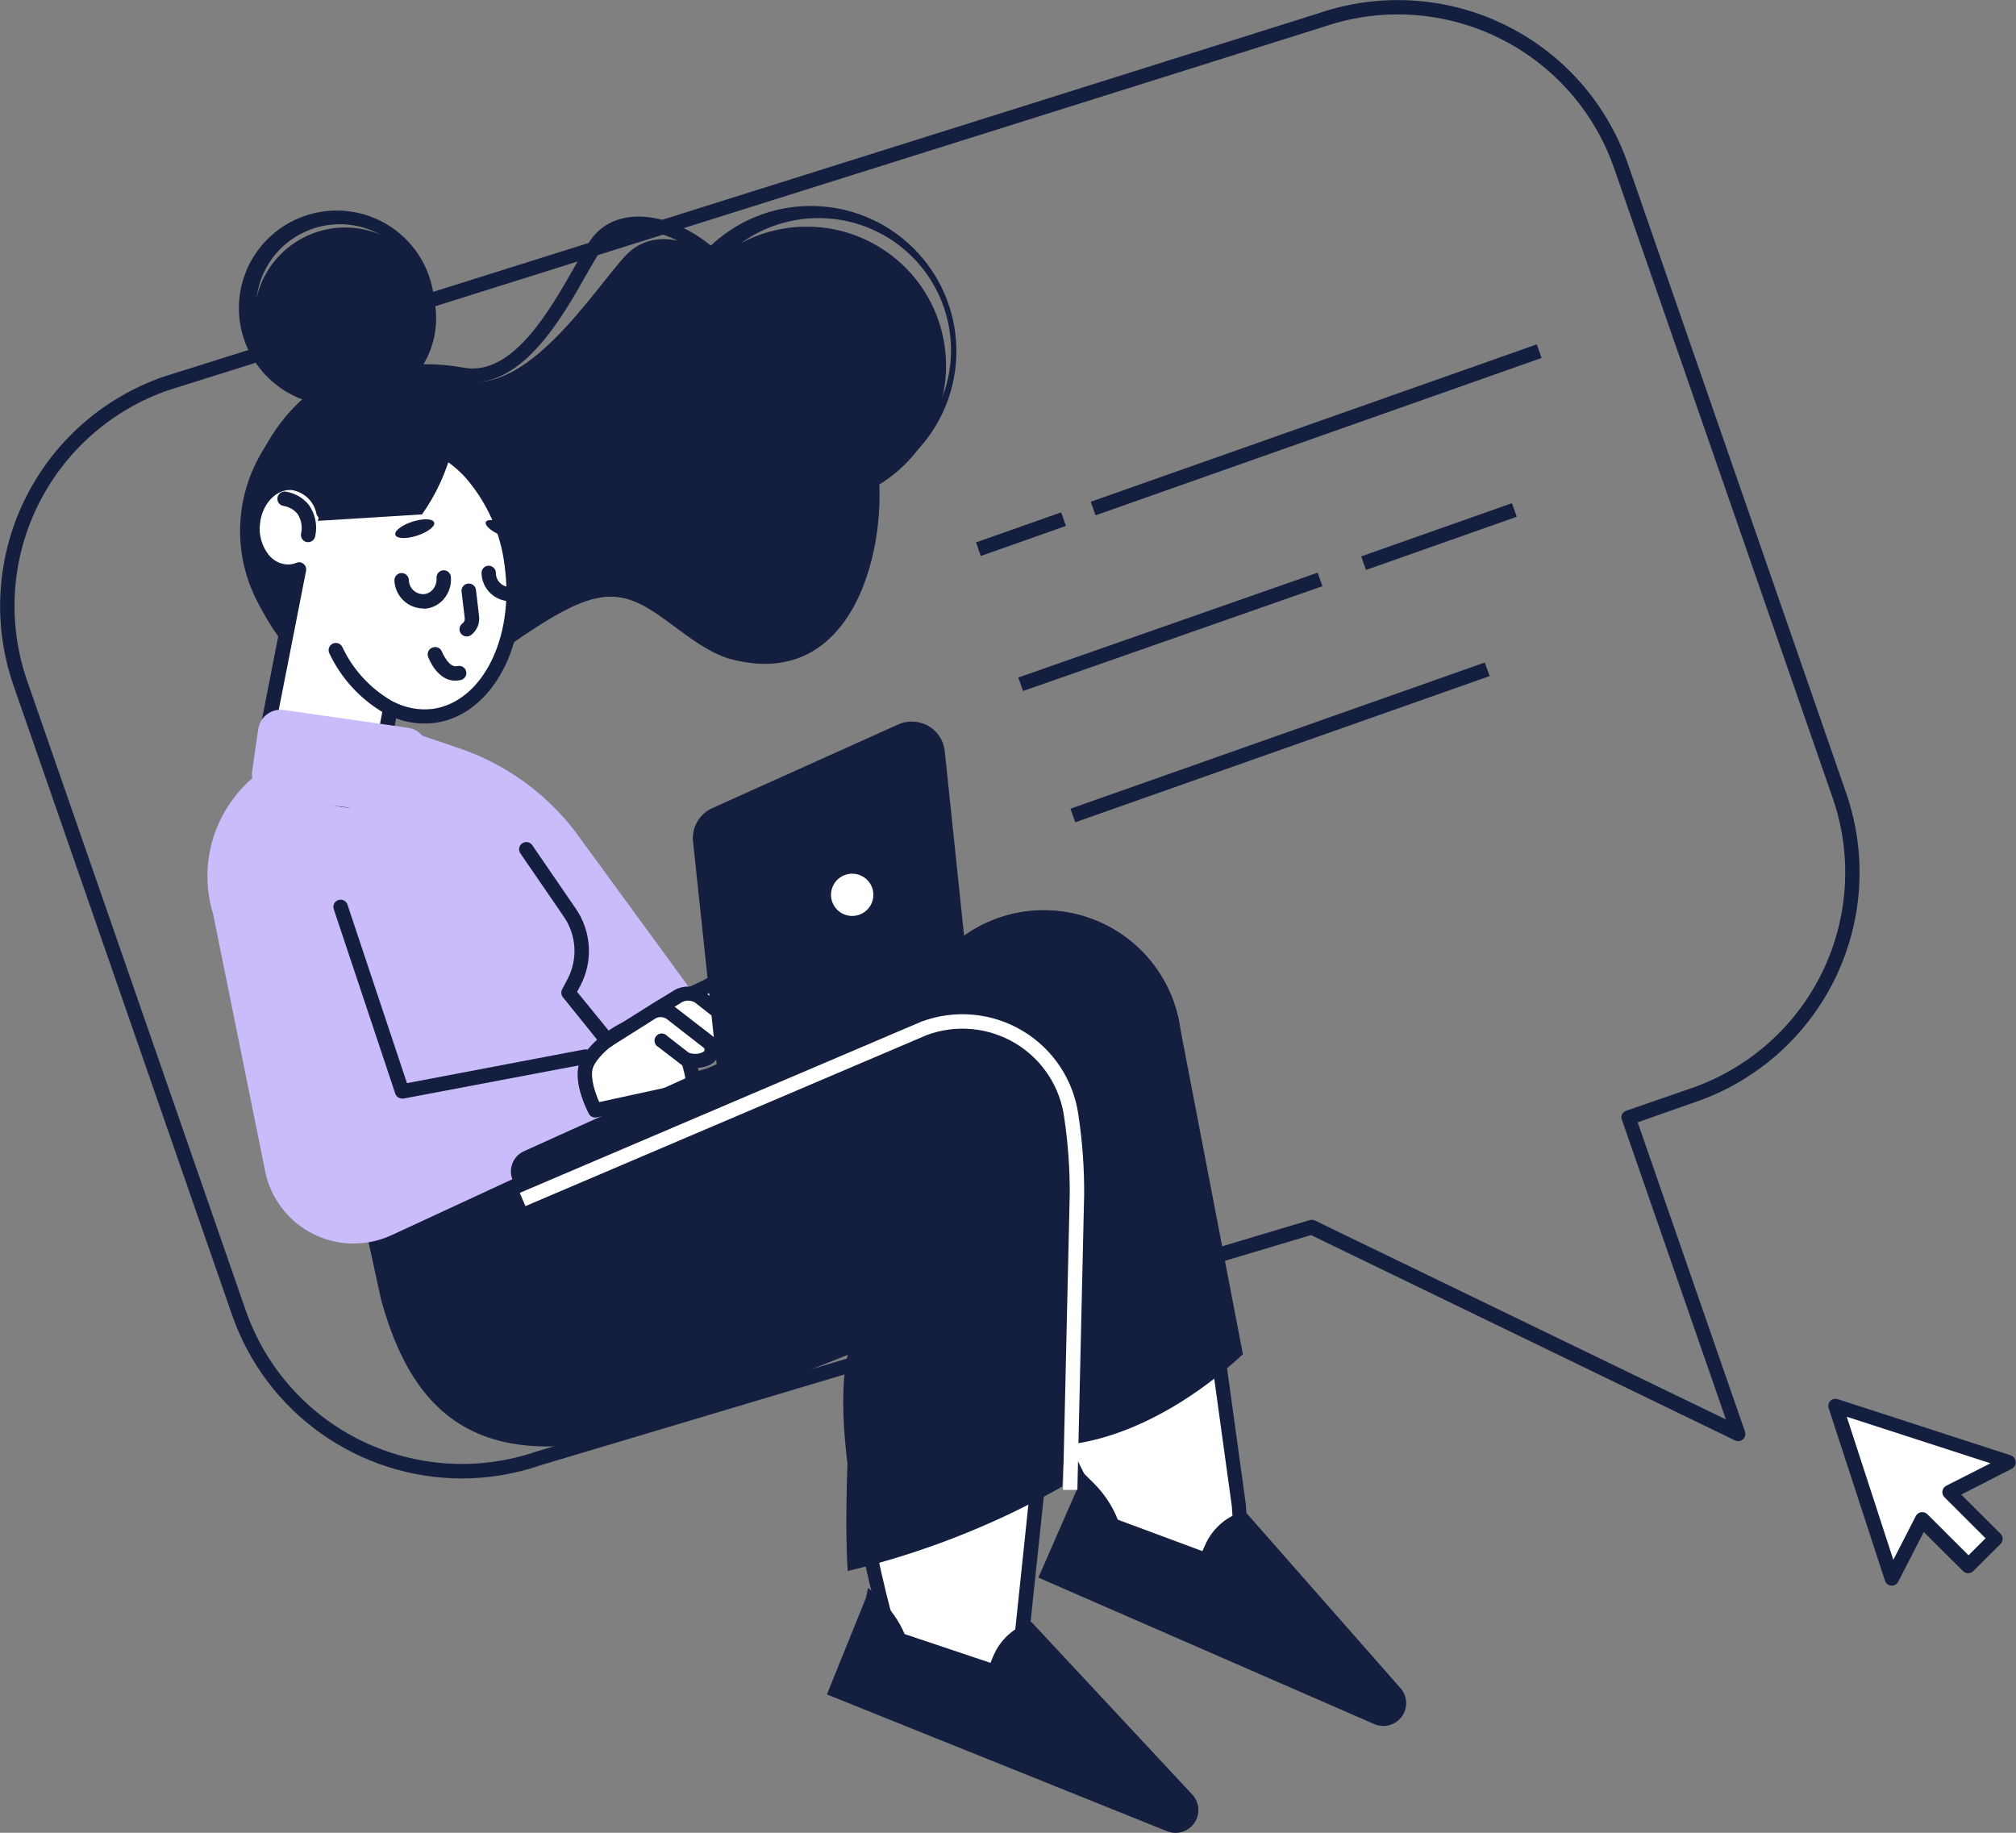 <svg width="264" height="240" viewBox="0 0 264 240" fill="none" xmlns="http://www.w3.org/2000/svg">
<rect x="0" y="0" width="264" height="240" fill="#808080" stroke="none"/>
<g clip-path="url(#clip0_7726_23881)">
<path d="M60.508 193.604C53.886 193.6 47.43 191.539 42.035 187.709C36.639 183.879 32.573 178.468 30.401 172.228L1.757 89.722C-0.994 81.764 -0.469 73.042 3.217 65.47C6.902 57.897 13.449 52.092 21.419 49.327L172.657 1.743C180.635 -0.998 189.377 -0.472 196.966 3.207C204.556 6.885 210.374 13.416 213.144 21.366L241.769 103.872C244.523 111.831 243.999 120.555 240.313 128.13C236.627 135.705 230.079 141.512 222.106 144.277L214.456 146.962L228.509 187.471C228.569 187.646 228.577 187.835 228.529 188.015C228.482 188.194 228.383 188.355 228.245 188.479C228.105 188.602 227.932 188.681 227.747 188.706C227.562 188.732 227.374 188.701 227.206 188.62L171.684 161.734L70.831 191.861C67.511 193.009 64.022 193.598 60.508 193.604ZM183.036 1.884C179.708 1.883 176.404 2.441 173.261 3.533L22.014 51.107C14.52 53.713 8.368 59.177 4.905 66.3C1.442 73.424 0.952 81.626 3.542 89.11L32.186 171.616C34.79 179.098 40.265 185.243 47.408 188.701C54.552 192.16 62.779 192.649 70.283 190.061L171.495 159.774C171.723 159.702 171.969 159.719 172.185 159.821L226.016 185.879L212.398 146.651C212.35 146.536 212.325 146.413 212.325 146.288C212.325 146.164 212.35 146.041 212.398 145.926C212.508 145.704 212.702 145.535 212.936 145.455L221.492 142.497C228.995 139.898 235.158 134.436 238.627 127.309C242.096 120.182 242.587 111.973 239.993 104.484L211.359 21.988C209.315 16.118 205.49 11.029 200.415 7.426C195.339 3.824 189.265 1.887 183.036 1.884Z" fill="#141E3F"/>
<path d="M138.956 67.093L127.809 71.026L128.438 72.802L139.586 68.869L138.956 67.093Z" fill="#141E3F"/>
<path d="M201.245 45.095L142.838 65.704L143.468 67.48L201.875 46.872L201.245 45.095Z" fill="#141E3F"/>
<path d="M172.551 74.989L133.348 88.717L133.971 90.488L173.174 76.76L172.551 74.989Z" fill="#141E3F"/>
<path d="M197.99 65.891L178.251 72.856L178.881 74.633L198.62 67.668L197.99 65.891Z" fill="#141E3F"/>
<path d="M194.439 86.755L140.181 105.9L140.811 107.676L195.069 88.531L194.439 86.755Z" fill="#141E3F"/>
<path d="M43.821 78.662H43.32C40.26 78.53 38.06 73.952 37.436 66.472C37.172 63.335 38.636 56.665 43.688 52.105C47.957 48.252 53.85 46.886 60.735 48.149C67.119 49.317 72.002 40.612 75.231 34.96C76.063 33.481 76.79 32.19 77.404 31.333C79.141 28.912 82.126 27.895 85.696 28.554C91.712 29.666 99.04 35.648 101.864 46.519C102.053 47.254 101.741 48.102 100.919 49.176C94.941 56.43 57.401 78.662 43.821 78.662ZM39.316 66.302C39.882 73.085 41.8 76.665 43.405 76.769C50.337 77.089 65.192 70.174 76.79 63.655C91.608 55.29 99.956 48.431 100.032 46.896C97.425 36.882 90.776 31.361 85.346 30.353C82.57 29.845 80.237 30.579 78.943 32.379C78.386 33.161 77.687 34.404 76.875 35.798C73.598 41.62 68.12 51.371 60.395 49.929C54.02 48.752 48.826 49.929 44.954 53.434C40.657 57.315 39.07 63.26 39.287 66.237L39.316 66.302Z" fill="#141E3F"/>
<path d="M32.469 64.852C33.187 58.87 41.762 42.336 59.687 49.487C68.602 53.038 78.093 37.381 82.069 33.321C88.236 27.037 101.902 35.864 102.629 54.621C102.846 60.009 49.742 82.082 35.151 78.681C32.676 78.097 31.496 72.982 32.469 64.852Z" fill="#141E3F"/>
<path d="M120.711 58.159C126.395 49.853 124.253 38.523 115.926 32.852C107.599 27.182 96.241 29.319 90.556 37.625C84.872 45.931 87.014 57.261 95.341 62.932C103.668 68.602 115.026 66.465 120.711 58.159Z" fill="#141E3F"/>
<path d="M106.718 65.002C106.359 65.002 106 65.002 105.632 65.002C100.624 64.86 95.874 62.757 92.407 59.149C88.941 55.54 87.038 50.716 87.109 45.719C87.181 40.722 89.221 35.954 92.789 32.445C96.356 28.936 101.165 26.97 106.175 26.97C111.185 26.97 115.994 28.936 119.562 32.445C123.129 35.954 125.169 40.722 125.241 45.719C125.312 50.716 123.409 55.54 119.943 59.149C116.477 62.757 111.726 64.86 106.718 65.002ZM106.718 28.563C102.16 28.687 97.833 30.596 94.675 33.878C91.517 37.16 89.781 41.55 89.843 46.098C89.905 50.647 91.76 54.988 95.007 58.183C98.253 61.377 102.63 63.168 107.19 63.168C111.751 63.168 116.128 61.377 119.374 58.183C122.621 54.988 124.476 50.647 124.538 46.098C124.6 41.55 122.864 37.16 119.706 33.878C116.548 30.596 112.221 28.687 107.663 28.563H106.718Z" fill="#141E3F"/>
<path d="M101.086 50.153C102.628 43.952 98.839 37.678 92.622 36.14C86.405 34.602 80.116 38.382 78.574 44.583C77.032 50.784 80.822 57.058 87.038 58.596C93.255 60.135 99.544 56.354 101.086 50.153Z" fill="#141E3F"/>
<path d="M87.991 41.281C96.623 45.2 112.885 51.361 114.698 59.746C116.682 68.912 112.999 91.126 95.414 86.236C91.542 85.002 88.17 81.639 85.025 79.746C80.162 76.797 76.525 77.862 68.441 83.307C60.357 88.752 57.345 93.566 46.72 91.06C38.164 89.044 32.242 77.73 32.072 73.161C31.524 58.474 51.782 49.929 58.1 49.402C64.418 48.874 66.798 54.413 72.719 51.371C76.403 49.449 81.843 44.786 87.991 41.281Z" fill="#141E3F"/>
<path d="M145.694 201.969C140.915 193.632 129.639 171.126 132.822 163.825C132.906 163.636 132.925 163.425 132.878 163.224C132.83 163.024 132.717 162.844 132.557 162.713C132.389 162.578 132.178 162.505 131.962 162.506C131.77 162.506 131.582 162.566 131.424 162.675L117.711 172.219C110.946 176.924 102.98 179.617 94.741 179.982C86.501 180.347 78.328 178.37 71.171 174.282L69.546 163.721L126.872 123.307C129.266 121.61 132.058 120.558 134.979 120.254C137.899 119.949 140.849 120.402 143.543 121.568C146.237 122.735 148.583 124.575 150.355 126.911C152.126 129.247 153.263 132 153.655 134.903L162.24 197.08C162.712 203.212 162.939 210.334 162.58 212.652L145.694 201.969Z" fill="white"/>
<path d="M136.675 119.209V121.093C140.595 121.06 144.391 122.458 147.349 125.025C150.306 127.591 152.22 131.149 152.73 135.026L161.305 197.202C161.692 202.233 161.919 208.036 161.787 211.079L146.383 201.3C140.084 190.297 131.386 171.267 133.502 164.654L137.005 162.223C137.335 161.994 137.582 161.666 137.712 161.287C137.842 160.908 137.847 160.497 137.727 160.115C137.607 159.733 137.368 159.399 137.044 159.161C136.721 158.924 136.33 158.795 135.929 158.794H135.721C134.629 158.862 133.572 159.207 132.651 159.798C131.73 160.388 130.976 161.203 130.461 162.167L117.163 171.456C110.608 176.013 102.899 178.64 94.918 179.035C86.937 179.429 79.006 177.577 72.03 173.688L70.576 164.155L127.41 124.079C130.113 122.149 133.351 121.109 136.675 121.102V119.218V119.209ZM136.675 119.209C132.95 119.207 129.318 120.366 126.286 122.525L68.489 163.278L70.264 174.866C77.601 179.155 86.017 181.256 94.514 180.923C103.012 180.589 111.235 177.833 118.212 172.982L131.924 163.439C132.256 162.649 132.806 161.969 133.51 161.479C134.214 160.988 135.043 160.708 135.9 160.669L131.924 163.439C127.769 172.859 144.957 202.628 144.957 202.628L162.854 213.98H162.92C164.459 213.98 163.137 196.948 163.137 196.948L154.562 134.772C153.965 130.452 151.818 126.494 148.518 123.634C145.218 120.774 140.99 119.205 136.618 119.218L136.675 119.209Z" fill="#141E3F"/>
<path d="M162.759 177.334C155.025 184.569 145.042 189.656 136.58 189.279C134.644 183.467 130.574 166.585 131.962 163.439L119.25 170.975C105.009 180.886 76.459 186.896 70.302 174.828L62.746 159.52L126.296 122.487C128.826 120.705 131.773 119.603 134.853 119.286C137.934 118.97 141.045 119.45 143.885 120.68C146.726 121.911 149.202 123.85 151.073 126.311C152.945 128.773 154.149 131.673 154.571 134.734L162.759 177.334Z" fill="#141E3F"/>
<path d="M157.839 202.27L157.452 203.118L146.383 199.001C145.683 197.24 144.632 195.638 143.295 194.291L141.765 192.774L141.454 194.074L135.976 206.585L179.957 225.765C180.569 226.029 181.251 226.082 181.896 225.916C182.541 225.75 183.112 225.373 183.518 224.847C183.925 224.32 184.144 223.673 184.14 223.009C184.136 222.344 183.911 221.7 183.499 221.178L162.995 197.871C161.861 198.173 160.809 198.726 159.917 199.487C159.024 200.248 158.314 201.199 157.839 202.27Z" fill="#141E3F"/>
<path d="M147.328 231.418C147.041 231.42 146.76 231.341 146.516 231.192L116.625 214.366C113.962 205.021 108.456 180.688 113.31 174.404C113.418 174.265 113.484 174.098 113.501 173.923C113.519 173.749 113.487 173.572 113.41 173.414C113.332 173.257 113.212 173.124 113.062 173.031C112.913 172.937 112.74 172.888 112.564 172.887C112.447 172.886 112.332 172.908 112.224 172.953L96.585 178.992C88.889 181.954 80.508 182.673 72.418 181.066C64.329 179.458 56.864 175.589 50.894 169.91L51.839 159.265L117.173 133.679C120.417 132.393 123.979 132.135 127.375 132.939C130.771 133.743 133.837 135.57 136.155 138.172C137.765 139.942 138.977 142.034 139.712 144.308C140.446 146.583 140.686 148.987 140.415 151.361L133.804 213.811C133.79 213.95 133.807 214.091 133.854 214.223C133.902 214.355 133.978 214.475 134.078 214.574L148.357 228.789C148.578 229.012 148.729 229.295 148.79 229.602C148.851 229.91 148.819 230.229 148.699 230.518C148.579 230.808 148.376 231.056 148.115 231.231C147.854 231.406 147.548 231.501 147.233 231.503L147.328 231.418Z" fill="white"/>
<path d="M123.472 133.368C125.739 133.381 127.978 133.867 130.045 134.795C132.113 135.723 133.962 137.072 135.475 138.756C136.988 140.426 138.129 142.397 138.82 144.539C139.512 146.681 139.74 148.946 139.489 151.182L132.926 213.622C132.896 213.903 132.93 214.186 133.024 214.452C133.119 214.718 133.273 214.959 133.473 215.158L147.753 229.374C147.83 229.451 147.887 229.547 147.917 229.653C147.946 229.758 147.949 229.87 147.923 229.976C147.887 230.118 147.806 230.243 147.692 230.334C147.577 230.424 147.436 230.474 147.29 230.476C147.173 230.477 147.058 230.444 146.959 230.382H146.912L117.39 213.735C113.943 201.488 110.128 181.244 113.745 175.374L117.73 173.848C118.122 173.698 118.453 173.422 118.67 173.064C118.887 172.706 118.978 172.286 118.929 171.87C118.881 171.454 118.695 171.067 118.4 170.768C118.106 170.469 117.721 170.277 117.305 170.221C116.936 170.169 116.563 170.144 116.191 170.146C115.285 170.13 114.387 170.31 113.557 170.672C112.727 171.035 111.986 171.572 111.384 172.247L96.273 178.069C88.813 180.942 80.693 181.661 72.843 180.143C64.992 178.625 57.729 174.932 51.886 169.487L52.755 159.878L117.551 134.508C119.435 133.76 121.444 133.373 123.472 133.368ZM123.472 131.484C121.208 131.491 118.966 131.923 116.861 132.756L50.998 158.549L49.95 170.221C56.044 176.14 63.713 180.191 72.045 181.894C80.378 183.597 89.025 182.881 96.963 179.83L112.564 173.829C112.983 173.255 113.535 172.791 114.173 172.478C114.812 172.164 115.517 172.011 116.228 172.03C116.516 172.031 116.803 172.05 117.088 172.087L112.564 173.829C106.274 181.978 115.832 214.998 115.832 214.998L146.053 232.002C146.585 232.316 147.213 232.427 147.82 232.312C148.428 232.198 148.973 231.866 149.353 231.38C149.732 230.893 149.922 230.285 149.884 229.67C149.847 229.054 149.586 228.473 149.151 228.036L134.805 213.848L141.369 151.399C141.632 148.89 141.364 146.355 140.582 143.956C139.8 141.557 138.523 139.349 136.831 137.474C135.139 135.6 133.072 134.1 130.763 133.073C128.453 132.046 125.953 131.514 123.425 131.512L123.472 131.484Z" fill="#141E3F"/>
<path d="M139.102 194.659C130.307 199.644 120.852 203.367 111.015 205.718C110.534 199.614 110.94 179.341 113.036 176.609L98.691 182.327C66.109 196.401 54.851 188.036 49.912 170.221L46.276 153.556L116.852 132.746C119.735 131.609 122.864 131.234 125.935 131.656C129.007 132.077 131.918 133.282 134.386 135.153C136.855 137.025 138.798 139.5 140.027 142.339C141.257 145.178 141.732 148.286 141.406 151.361L139.102 194.659Z" fill="#141E3F"/>
<path d="M130.064 216.882L129.705 217.748L118.467 213.98C117.721 212.246 116.625 210.684 115.246 209.392L113.678 207.913L113.405 209.223L108.286 221.884L152.796 239.783C153.418 240.039 154.109 240.079 154.756 239.895C155.404 239.711 155.971 239.315 156.365 238.771C156.759 238.226 156.957 237.565 156.928 236.894C156.899 236.223 156.645 235.582 156.205 235.073L135.05 212.379C133.937 212.714 132.911 213.292 132.049 214.07C131.187 214.849 130.509 215.809 130.064 216.882Z" fill="#141E3F"/>
<path d="M88.774 133.773L76.695 149.976L51.281 161.743C49.662 162.493 47.892 162.867 46.107 162.837C44.321 162.807 42.566 162.373 40.972 161.569C39.379 160.765 37.989 159.611 36.907 158.193C35.825 156.776 35.08 155.133 34.726 153.387L27.917 119.727C26.809 116.14 26.926 112.288 28.249 108.774C29.572 105.26 32.026 102.284 35.226 100.311L46.559 93.368L60.112 97.975C66.1 100.008 71.356 103.757 75.222 108.752L91.371 130.853L88.774 133.773Z" fill="#CABBFB"/>
<path d="M90.928 142.572L77.951 145.398C77.951 145.398 76.063 141.95 76.695 139.699C77.328 137.447 82.192 133.302 86.139 133.98C90.087 134.659 90.928 142.572 90.928 142.572Z" fill="white"/>
<path d="M77.951 146.34C77.779 146.341 77.609 146.295 77.461 146.207C77.313 146.119 77.192 145.993 77.111 145.841C76.903 145.455 75.118 141.988 75.789 139.463C76.459 136.938 81.776 132.275 86.309 133.057C90.843 133.839 91.778 141.592 91.863 142.478C91.887 142.708 91.825 142.939 91.689 143.127C91.553 143.314 91.353 143.445 91.126 143.495L78.15 146.321L77.951 146.34ZM85.223 134.847C81.852 134.847 78.037 138.333 77.612 139.943C77.281 141.206 77.961 143.165 78.471 144.315L89.87 141.837C89.492 139.482 88.331 135.309 85.988 134.913C85.736 134.868 85.48 134.845 85.223 134.847Z" fill="#141E3F"/>
<path d="M52.651 143.853C52.454 143.852 52.263 143.789 52.104 143.674C51.945 143.559 51.826 143.398 51.763 143.212L43.707 119.049C43.628 118.811 43.647 118.552 43.76 118.329C43.872 118.105 44.069 117.936 44.307 117.857C44.545 117.778 44.804 117.797 45.029 117.909C45.252 118.021 45.423 118.218 45.502 118.455L53.293 141.837L76.497 137.428C76.748 137.381 77.007 137.434 77.217 137.578C77.428 137.721 77.573 137.941 77.621 138.191C77.668 138.441 77.615 138.7 77.471 138.91C77.328 139.12 77.106 139.265 76.856 139.312L52.811 143.862C52.758 143.867 52.703 143.864 52.651 143.853Z" fill="#141E3F"/>
<path d="M79.491 137.193C79.35 137.193 79.21 137.162 79.083 137.102C78.955 137.041 78.843 136.953 78.754 136.844L73.711 130.579C73.595 130.435 73.524 130.26 73.507 130.075C73.491 129.891 73.529 129.706 73.617 129.543L74.297 128.262C74.984 126.975 75.302 125.524 75.217 124.068C75.132 122.613 74.647 121.208 73.815 120.009L68.148 111.748C68.077 111.646 68.026 111.53 67.999 111.409C67.972 111.287 67.969 111.161 67.992 111.038C68.014 110.916 68.06 110.798 68.128 110.694C68.196 110.589 68.284 110.499 68.388 110.428C68.491 110.358 68.607 110.309 68.729 110.283C68.852 110.258 68.978 110.257 69.1 110.281C69.223 110.304 69.34 110.352 69.444 110.421C69.548 110.49 69.637 110.579 69.707 110.683L75.373 118.945C76.401 120.426 77.001 122.16 77.105 123.958C77.21 125.756 76.817 127.548 75.968 129.138L75.572 129.882L80.275 135.657C80.429 135.852 80.5 136.101 80.472 136.348C80.443 136.595 80.318 136.821 80.124 136.976C79.946 137.123 79.721 137.2 79.491 137.193Z" fill="#141E3F"/>
<path d="M92.93 128.997L94.129 128.601C95.15 128.263 96.217 128.082 97.293 128.064L102.572 127.97C102.815 127.965 103.055 128.023 103.27 128.137C103.484 128.252 103.666 128.418 103.797 128.622C103.929 128.826 104.006 129.06 104.021 129.302C104.036 129.544 103.99 129.786 103.885 130.005C103.637 130.481 103.287 130.897 102.859 131.223C102.431 131.548 101.937 131.776 101.411 131.889L95.045 132.19L92.93 128.997Z" fill="white"/>
<path d="M95.036 133.189C94.878 133.189 94.722 133.149 94.584 133.073C94.445 132.997 94.328 132.888 94.243 132.756L92.136 129.505C92.058 129.386 92.008 129.25 91.99 129.108C91.972 128.966 91.986 128.821 92.033 128.686C92.08 128.549 92.159 128.426 92.262 128.325C92.365 128.223 92.49 128.147 92.627 128.102L93.827 127.706C94.94 127.338 96.102 127.141 97.274 127.122L102.563 127.028C102.968 127.027 103.367 127.128 103.723 127.32C104.08 127.513 104.382 127.791 104.603 128.13C104.822 128.473 104.948 128.867 104.968 129.274C104.988 129.68 104.901 130.085 104.716 130.447C104.411 131.057 103.973 131.59 103.433 132.008C102.894 132.425 102.267 132.716 101.599 132.859H101.439L95.074 133.161L95.036 133.189ZM94.384 129.505L95.527 131.276L101.269 131.003C101.647 130.911 102 130.738 102.303 130.496C102.607 130.253 102.853 129.947 103.025 129.6C103.068 129.53 103.091 129.45 103.091 129.369C103.091 129.287 103.068 129.208 103.025 129.138C102.982 129.068 102.92 129.01 102.847 128.971C102.775 128.931 102.693 128.911 102.61 128.912L97.331 129.006C96.348 129.023 95.374 129.188 94.441 129.496L94.384 129.505Z" fill="#141E3F"/>
<path d="M90.663 130.108L92.628 129.166C93.051 128.959 93.521 128.865 93.991 128.895C94.462 128.924 94.916 129.077 95.31 129.336L101.921 133.698C102.119 133.839 102.279 134.029 102.383 134.249C102.487 134.469 102.533 134.713 102.516 134.956C102.499 135.199 102.419 135.433 102.285 135.637C102.151 135.841 101.967 136.006 101.751 136.119C101.27 136.366 100.739 136.503 100.198 136.519C99.657 136.536 99.12 136.431 98.625 136.213L93.789 132.539L90.663 130.108Z" fill="white"/>
<path d="M100.107 137.428C99.457 137.434 98.814 137.302 98.219 137.042C98.147 137.016 98.079 136.977 98.02 136.929L90.031 130.853C89.912 130.749 89.821 130.616 89.766 130.468C89.712 130.32 89.695 130.161 89.719 130.005C89.734 129.845 89.79 129.693 89.881 129.561C89.972 129.429 90.095 129.322 90.238 129.251L92.212 128.309C92.782 128.027 93.415 127.899 94.05 127.937C94.684 127.975 95.298 128.178 95.829 128.526L102.44 132.887C102.778 133.119 103.05 133.434 103.23 133.801C103.409 134.169 103.49 134.577 103.464 134.985C103.439 135.393 103.307 135.788 103.083 136.13C102.859 136.472 102.549 136.751 102.185 136.938C101.541 137.263 100.829 137.43 100.107 137.428ZM99.116 135.356C99.474 135.496 99.858 135.559 100.242 135.539C100.627 135.52 101.003 135.419 101.345 135.243C101.416 135.203 101.477 135.146 101.522 135.077C101.566 135.008 101.593 134.929 101.6 134.847C101.603 134.766 101.585 134.685 101.549 134.613C101.513 134.541 101.459 134.478 101.392 134.432L94.781 130.08C94.525 129.914 94.231 129.817 93.926 129.798C93.621 129.78 93.317 129.842 93.043 129.976L92.429 130.278L99.116 135.356Z" fill="#141E3F"/>
<path d="M85.828 132.322L88.907 130.438C89.329 130.231 89.799 130.137 90.269 130.165C90.739 130.193 91.194 130.342 91.589 130.598L96.944 134.781C97.145 134.92 97.307 135.109 97.414 135.329C97.521 135.549 97.568 135.793 97.552 136.037C97.536 136.281 97.457 136.517 97.322 136.721C97.187 136.925 97.001 137.091 96.783 137.202C96.301 137.451 95.769 137.59 95.227 137.608C94.685 137.625 94.145 137.522 93.648 137.306L89.209 134.319L85.828 132.322Z" fill="white"/>
<path d="M95.111 138.483C94.477 138.485 93.85 138.353 93.27 138.097L93.128 138.022L88.68 135.035L85.356 133.095C85.214 133.013 85.097 132.897 85.014 132.756C84.931 132.616 84.886 132.457 84.883 132.294C84.882 132.132 84.921 131.973 84.999 131.831C85.077 131.689 85.19 131.569 85.327 131.484L88.416 129.6C88.992 129.302 89.638 129.162 90.286 129.193C90.934 129.225 91.563 129.427 92.108 129.779L97.529 133.999C97.854 134.237 98.112 134.554 98.28 134.919C98.448 135.285 98.52 135.687 98.489 136.087C98.457 136.488 98.324 136.874 98.102 137.209C97.879 137.545 97.575 137.818 97.218 138.003C96.564 138.328 95.842 138.493 95.111 138.483ZM94.101 136.401C94.46 136.551 94.848 136.619 95.236 136.601C95.625 136.583 96.005 136.479 96.349 136.298C96.422 136.261 96.485 136.206 96.531 136.139C96.577 136.071 96.606 135.993 96.613 135.911C96.617 135.829 96.6 135.747 96.564 135.673C96.527 135.599 96.473 135.535 96.405 135.488L91.003 131.276C90.752 131.128 90.467 131.044 90.175 131.034C89.882 131.025 89.593 131.088 89.332 131.22L87.66 132.256L89.719 133.481L94.101 136.401Z" fill="#141E3F"/>
<path d="M79.491 136.251L85.497 132.482C85.874 132.293 86.294 132.207 86.716 132.232C87.137 132.257 87.544 132.392 87.896 132.624L92.703 136.392C92.882 136.518 93.025 136.689 93.119 136.886C93.213 137.083 93.255 137.301 93.241 137.519C93.227 137.738 93.157 137.948 93.038 138.132C92.919 138.315 92.755 138.466 92.561 138.568C92.126 138.793 91.645 138.918 91.154 138.933C90.664 138.948 90.177 138.852 89.728 138.653L86.772 136.382L79.491 136.251Z" fill="white"/>
<path d="M91.06 139.849C90.478 139.85 89.903 139.731 89.369 139.501L89.171 139.378L86.215 137.108C86.092 137.044 85.984 136.953 85.9 136.843C85.816 136.732 85.758 136.605 85.729 136.469C85.7 136.333 85.701 136.193 85.733 136.058C85.765 135.923 85.826 135.797 85.912 135.688C85.999 135.579 86.108 135.491 86.233 135.429C86.357 135.368 86.494 135.334 86.632 135.331C86.772 135.328 86.909 135.356 87.036 135.412C87.163 135.469 87.276 135.552 87.367 135.657L90.201 137.852C90.505 137.967 90.831 138.018 91.156 138C91.481 137.982 91.799 137.896 92.089 137.748C92.139 137.721 92.182 137.682 92.213 137.634C92.244 137.586 92.263 137.532 92.269 137.475C92.271 137.419 92.26 137.362 92.235 137.311C92.21 137.26 92.173 137.216 92.127 137.183L87.282 133.415C87.084 133.29 86.859 133.215 86.626 133.196C86.392 133.176 86.157 133.212 85.941 133.302L79.972 137.07C79.868 137.147 79.749 137.201 79.622 137.229C79.495 137.257 79.364 137.259 79.237 137.235C79.11 137.211 78.989 137.16 78.882 137.087C78.775 137.014 78.684 136.92 78.615 136.81C78.546 136.701 78.501 136.578 78.481 136.45C78.462 136.322 78.469 136.192 78.502 136.067C78.536 135.942 78.595 135.825 78.676 135.724C78.756 135.622 78.857 135.539 78.972 135.478L84.978 131.71L85.063 131.663C85.588 131.403 86.172 131.285 86.758 131.321C87.343 131.358 87.908 131.547 88.397 131.87L93.27 135.638C93.582 135.85 93.833 136.14 93.999 136.479C94.165 136.818 94.239 137.193 94.214 137.569C94.193 137.958 94.069 138.335 93.855 138.661C93.641 138.986 93.345 139.25 92.996 139.425C92.393 139.717 91.73 139.862 91.06 139.849Z" fill="#141E3F"/>
<path d="M111.233 135.655L67.525 155.386L67.163 154.588C67.006 154.241 66.918 153.866 66.906 153.486C66.894 153.105 66.957 152.725 67.091 152.369C67.226 152.012 67.43 151.685 67.691 151.407C67.952 151.129 68.266 150.906 68.614 150.748L109.672 132.213L111.23 135.646L111.233 135.655Z" fill="#141E3F"/>
<path d="M94.271 143.316L126.881 128.62L123.718 98.342C123.644 97.663 123.41 97.011 123.035 96.44C122.66 95.868 122.155 95.394 121.561 95.054C120.966 94.715 120.3 94.521 119.616 94.489C118.932 94.456 118.25 94.585 117.626 94.866L93.279 105.822C92.447 106.195 91.754 106.822 91.301 107.612C90.848 108.403 90.658 109.316 90.758 110.221L94.271 143.316Z" fill="#141E3F"/>
<path d="M109.07 118.323C109.297 118.821 109.667 119.241 110.134 119.529C110.6 119.817 111.141 119.962 111.689 119.943C112.238 119.925 112.768 119.745 113.214 119.426C113.66 119.107 114.001 118.664 114.195 118.152C114.388 117.64 114.425 117.082 114.301 116.549C114.177 116.016 113.898 115.532 113.498 115.157C113.098 114.782 112.596 114.534 112.055 114.444C111.514 114.353 110.958 114.425 110.458 114.649C109.786 114.953 109.262 115.511 109.002 116.2C108.742 116.889 108.766 117.652 109.07 118.323Z" fill="white"/>
<path d="M141.085 195.101H139.196L140.084 156.335C140.098 152.997 139.858 149.662 139.366 146.359C139.102 144.368 138.393 142.461 137.292 140.779C136.19 139.098 134.724 137.684 133.002 136.644C131.28 135.603 129.345 134.961 127.341 134.766C125.337 134.571 123.314 134.827 121.423 135.516L68.81 157.937L68.064 156.204L120.676 133.773C122.838 132.97 125.153 132.664 127.45 132.877C129.746 133.09 131.965 133.817 133.941 135.004C135.917 136.191 137.599 137.807 138.862 139.732C140.125 141.658 140.937 143.842 141.236 146.123C141.747 149.529 141.993 152.968 141.973 156.411L141.085 195.101Z" fill="white"/>
<path d="M46.947 67.668L71.501 66.171C70.883 62.527 69.272 59.124 66.844 56.334C64.415 53.544 61.264 51.475 57.734 50.353C54.205 49.231 50.434 49.101 46.836 49.975C43.237 50.85 39.949 52.696 37.332 55.312C34.716 57.927 32.872 61.211 32.002 64.802C31.133 68.394 31.271 72.155 32.403 75.673C33.534 79.192 35.615 82.331 38.417 84.748C41.219 87.164 44.634 88.765 48.288 89.374L46.947 67.668Z" fill="#141E3F"/>
<path d="M57.09 42.393C56.946 44.74 56.108 46.991 54.681 48.863C53.255 50.734 51.303 52.141 49.074 52.906C46.845 53.67 44.439 53.757 42.16 53.157C39.881 52.556 37.832 51.294 36.273 49.531C34.713 47.768 33.713 45.583 33.4 43.253C33.086 40.923 33.472 38.552 34.51 36.441C35.548 34.33 37.19 32.574 39.229 31.394C41.268 30.215 43.612 29.666 45.964 29.816C49.111 30.015 52.049 31.451 54.135 33.809C56.221 36.167 57.283 39.254 57.09 42.393Z" fill="#141E3F"/>
<path d="M44.501 53.114H43.679C40.32 53.006 37.138 51.586 34.819 49.159C32.501 46.732 31.231 43.493 31.285 40.141C31.339 36.789 32.712 33.592 35.107 31.241C37.503 28.889 40.729 27.571 44.09 27.571C47.451 27.571 50.677 28.889 53.072 31.241C55.468 33.592 56.84 36.789 56.894 40.141C56.948 43.493 55.679 46.732 53.36 49.159C51.042 51.586 47.86 53.006 44.501 53.114ZM44.501 29.364C42.391 29.361 40.326 29.965 38.552 31.105C36.779 32.244 35.373 33.87 34.503 35.787C33.633 37.704 33.337 39.831 33.65 41.911C33.962 43.992 34.871 45.939 36.265 47.518C37.456 48.87 38.963 49.907 40.652 50.539C42.341 51.171 44.16 51.378 45.948 51.141C47.736 50.903 49.438 50.23 50.903 49.179C52.368 48.129 53.55 46.734 54.345 45.119C55.14 43.503 55.523 41.717 55.46 39.919C55.398 38.12 54.891 36.365 53.986 34.809C53.08 33.252 51.804 31.943 50.269 30.997C48.735 30.05 46.99 29.496 45.19 29.383C44.954 29.364 44.718 29.364 44.491 29.364H44.501Z" fill="#141E3F"/>
<path d="M51.867 57.701C47.485 58.304 44.057 61.969 42.423 67.056H42.376C42.174 66.055 41.662 65.143 40.91 64.449C40.159 63.756 39.208 63.316 38.192 63.194C35.68 63.052 33.404 65.417 33.111 68.479C32.79 71.795 34.783 74.659 37.474 74.828C38.04 74.863 38.607 74.776 39.136 74.574L34.518 98.182C33.961 101.008 48.127 108.544 49.27 102.704L51.159 92.746C52.911 93.618 54.884 93.946 56.825 93.688C63.842 92.746 68.422 83.891 67.062 73.905C65.703 63.919 58.884 56.75 51.867 57.701Z" fill="white"/>
<path d="M46.125 105.784C45.49 105.782 44.857 105.715 44.236 105.586C39.826 104.729 33.035 100.735 33.564 97.993L37.918 75.761C37.745 75.77 37.572 75.77 37.399 75.761C36.696 75.708 36.012 75.514 35.387 75.19C34.762 74.866 34.21 74.419 33.763 73.877C33.144 73.113 32.683 72.234 32.407 71.291C32.132 70.348 32.047 69.36 32.157 68.384C32.497 64.833 35.217 62.072 38.22 62.252C39.044 62.311 39.843 62.562 40.553 62.984C41.263 63.406 41.865 63.987 42.309 64.682C44.312 60.217 47.73 57.315 51.754 56.769C55.456 56.269 59.196 57.814 62.274 61.112C65.437 64.681 67.434 69.127 67.997 73.858C69.424 84.305 64.475 93.641 56.948 94.659C55.231 94.883 53.485 94.679 51.867 94.065L50.224 102.873C50.054 103.825 49.242 105.784 46.125 105.784ZM39.136 73.622C39.277 73.62 39.416 73.648 39.544 73.707C39.673 73.765 39.786 73.851 39.877 73.958C39.967 74.066 40.032 74.192 40.068 74.328C40.103 74.463 40.107 74.606 40.081 74.743L35.444 98.351C35.444 99.548 41.11 103.429 45.464 103.862C48.023 104.117 48.297 102.92 48.297 102.515L50.186 92.567C50.212 92.424 50.271 92.289 50.358 92.173C50.445 92.057 50.558 91.962 50.688 91.896C50.818 91.831 50.961 91.796 51.106 91.794C51.252 91.793 51.396 91.826 51.527 91.889C53.099 92.709 54.883 93.038 56.646 92.831C63.134 91.945 67.365 83.561 66.09 74.15C65.584 69.807 63.762 65.722 60.867 62.44C58.223 59.614 55.069 58.257 51.99 58.672C48.136 59.199 44.897 62.44 43.32 67.386C43.246 67.616 43.086 67.809 42.873 67.924C42.66 68.04 42.411 68.07 42.177 68.007C42.008 67.965 41.853 67.88 41.726 67.762C41.599 67.643 41.504 67.494 41.45 67.329C41.302 66.519 40.901 65.776 40.303 65.208C39.706 64.639 38.944 64.274 38.126 64.164C36.114 64.06 34.291 66.048 34.046 68.601C33.958 69.326 34.016 70.061 34.217 70.763C34.418 71.466 34.758 72.121 35.217 72.69C35.498 73.039 35.847 73.327 36.243 73.538C36.639 73.748 37.074 73.876 37.521 73.914C37.956 73.941 38.391 73.874 38.796 73.716C38.903 73.664 39.018 73.632 39.136 73.622Z" fill="#141E3F"/>
<path d="M50.752 93.49C50.597 93.49 50.445 93.451 50.309 93.377C47.179 91.554 44.677 88.828 43.131 85.558C43.019 85.336 43 85.078 43.078 84.841C43.156 84.605 43.324 84.409 43.547 84.296C43.657 84.239 43.779 84.205 43.903 84.195C44.027 84.185 44.152 84.2 44.271 84.238C44.389 84.277 44.499 84.338 44.593 84.419C44.688 84.5 44.766 84.599 44.822 84.71C46.19 87.634 48.412 90.077 51.196 91.719C51.381 91.819 51.527 91.977 51.612 92.168C51.697 92.359 51.715 92.574 51.664 92.777C51.613 92.98 51.496 93.16 51.331 93.289C51.166 93.419 50.962 93.489 50.752 93.49Z" fill="#141E3F"/>
<path d="M63.625 68.356C63.445 68.742 64.182 69.458 65.268 69.948C66.354 70.438 67.374 70.513 67.554 70.127C67.733 69.741 66.996 69.016 65.91 68.526C64.824 68.036 63.804 67.96 63.625 68.356Z" fill="#141E3F"/>
<path d="M51.773 70.042C51.933 70.551 53.208 70.598 54.606 70.146C56.004 69.694 57.023 68.921 56.853 68.413C56.683 67.904 55.427 67.866 54.02 68.309C52.613 68.752 51.612 69.534 51.773 70.042Z" fill="#141E3F"/>
<path d="M59.573 89.129C57.741 89.129 56.523 87.245 56.06 86.001C56.017 85.882 55.999 85.755 56.007 85.629C56.014 85.502 56.047 85.379 56.103 85.265C56.16 85.152 56.239 85.051 56.335 84.968C56.431 84.886 56.544 84.824 56.664 84.786C56.899 84.7 57.157 84.711 57.384 84.815C57.61 84.919 57.786 85.108 57.873 85.341C57.873 85.341 58.761 87.508 59.876 87.226C59.995 87.193 60.12 87.184 60.243 87.199C60.367 87.215 60.485 87.254 60.593 87.315C60.701 87.377 60.796 87.458 60.872 87.556C60.948 87.654 61.004 87.766 61.037 87.885C61.07 88.004 61.079 88.129 61.063 88.252C61.048 88.375 61.009 88.493 60.947 88.601C60.886 88.709 60.804 88.803 60.706 88.879C60.608 88.955 60.496 89.011 60.376 89.044C60.113 89.106 59.843 89.135 59.573 89.129Z" fill="#141E3F"/>
<path d="M40.355 70.994H40.203C39.957 70.954 39.736 70.819 39.589 70.618C39.443 70.417 39.382 70.166 39.42 69.92C39.525 69.475 39.539 69.014 39.461 68.564C39.383 68.114 39.215 67.685 38.966 67.301C38.512 66.746 37.871 66.374 37.162 66.255C36.912 66.225 36.684 66.097 36.528 65.899C36.372 65.701 36.301 65.45 36.331 65.2C36.361 64.95 36.49 64.723 36.688 64.567C36.886 64.412 37.139 64.341 37.389 64.371C38.597 64.554 39.693 65.182 40.458 66.133C40.869 66.718 41.154 67.382 41.296 68.082C41.437 68.782 41.432 69.504 41.28 70.203C41.244 70.422 41.132 70.622 40.962 70.767C40.793 70.912 40.578 70.992 40.355 70.994Z" fill="#141E3F"/>
<path d="M55.371 79.68C54.405 79.655 53.484 79.266 52.794 78.591C52.103 77.916 51.695 77.006 51.65 76.043C51.633 75.793 51.717 75.547 51.883 75.359C52.048 75.171 52.282 75.056 52.533 75.04C52.783 75.024 53.03 75.108 53.218 75.273C53.407 75.438 53.522 75.671 53.538 75.921C53.538 76.173 53.589 76.423 53.688 76.655C53.786 76.888 53.93 77.098 54.112 77.274C54.293 77.449 54.508 77.587 54.744 77.678C54.98 77.769 55.231 77.813 55.484 77.805C55.723 77.787 55.955 77.72 56.166 77.609C56.378 77.497 56.563 77.342 56.712 77.155C57.045 76.741 57.208 76.215 57.165 75.685C57.156 75.562 57.172 75.437 57.211 75.32C57.25 75.202 57.313 75.093 57.394 74.999C57.476 74.906 57.575 74.829 57.687 74.774C57.798 74.719 57.919 74.686 58.043 74.677C58.292 74.662 58.538 74.745 58.725 74.909C58.913 75.074 59.027 75.305 59.044 75.553C59.132 76.574 58.817 77.588 58.166 78.38C57.855 78.766 57.467 79.084 57.026 79.314C56.586 79.545 56.103 79.682 55.607 79.717L55.371 79.68Z" fill="#141E3F"/>
<path d="M66.779 78.728C65.809 78.714 64.882 78.329 64.19 77.652C63.497 76.975 63.092 76.058 63.058 75.092C63.049 74.968 63.065 74.844 63.104 74.726C63.143 74.608 63.206 74.499 63.287 74.406C63.369 74.312 63.468 74.235 63.58 74.18C63.691 74.125 63.812 74.092 63.936 74.084C64.061 74.076 64.185 74.093 64.302 74.133C64.42 74.174 64.528 74.237 64.621 74.319C64.714 74.401 64.79 74.501 64.844 74.613C64.899 74.724 64.93 74.846 64.938 74.969C64.928 75.225 64.972 75.48 65.068 75.718C65.164 75.956 65.308 76.171 65.493 76.349C65.677 76.527 65.897 76.665 66.138 76.753C66.379 76.841 66.636 76.878 66.892 76.861C67.148 76.844 67.398 76.773 67.625 76.653C67.852 76.533 68.051 76.368 68.209 76.166C68.368 75.965 68.482 75.732 68.545 75.484C68.608 75.236 68.617 74.977 68.573 74.724C68.565 74.601 68.581 74.477 68.62 74.359C68.659 74.241 68.722 74.133 68.803 74.039C68.885 73.945 68.984 73.869 69.095 73.813C69.207 73.758 69.328 73.725 69.452 73.716C69.576 73.708 69.7 73.724 69.818 73.763C69.936 73.802 70.045 73.864 70.139 73.946C70.233 74.027 70.31 74.126 70.365 74.237C70.421 74.348 70.454 74.469 70.462 74.593C70.512 75.087 70.463 75.587 70.318 76.062C70.173 76.538 69.935 76.98 69.618 77.363C69.302 77.747 68.912 78.064 68.471 78.297C68.031 78.529 67.549 78.673 67.053 78.719L66.779 78.728Z" fill="#141E3F"/>
<path d="M55.267 67.358C57.101 64.759 58.443 61.847 59.224 58.766L59.309 58.408C58.265 57.583 57.066 56.975 55.783 56.619C54.501 56.264 53.159 56.167 51.839 56.335C46.928 57.07 43.16 61.79 41.62 68.205L55.267 67.358Z" fill="#141E3F"/>
<path d="M73.22 66.802C73.006 66.808 72.795 66.742 72.624 66.614C72.452 66.485 72.329 66.302 72.276 66.095C72.276 65.992 69.556 55.864 59.998 53.114C59.879 53.079 59.768 53.021 59.672 52.944C59.575 52.866 59.494 52.771 59.435 52.662C59.314 52.443 59.286 52.185 59.356 51.945C59.426 51.706 59.589 51.503 59.809 51.383C60.028 51.263 60.287 51.235 60.527 51.305C71.171 54.357 74.023 65.172 74.136 65.634C74.196 65.875 74.159 66.13 74.031 66.343C73.904 66.557 73.697 66.711 73.456 66.773C73.38 66.797 73.3 66.806 73.22 66.802Z" fill="#141E3F"/>
<path d="M61.122 83.344C60.976 83.345 60.832 83.313 60.701 83.249C60.57 83.185 60.456 83.092 60.367 82.977C60.29 82.878 60.234 82.765 60.202 82.645C60.169 82.525 60.161 82.399 60.178 82.275C60.195 82.152 60.236 82.033 60.299 81.925C60.362 81.818 60.446 81.724 60.546 81.649C60.66 81.568 60.75 81.458 60.805 81.33C60.86 81.202 60.878 81.061 60.858 80.923L60.442 77.466C60.428 77.343 60.438 77.218 60.472 77.099C60.506 76.979 60.563 76.868 60.64 76.771C60.717 76.674 60.813 76.593 60.922 76.533C61.03 76.472 61.15 76.434 61.273 76.42C61.397 76.404 61.523 76.413 61.644 76.447C61.765 76.48 61.877 76.537 61.976 76.614C62.074 76.691 62.156 76.787 62.217 76.896C62.278 77.005 62.317 77.125 62.331 77.249L62.737 80.707C62.791 81.171 62.723 81.64 62.539 82.07C62.355 82.5 62.062 82.874 61.689 83.156C61.525 83.278 61.326 83.344 61.122 83.344Z" fill="#141E3F"/>
<path d="M53.446 95.304L37.172 92.97C35.55 92.737 34.047 93.86 33.814 95.477L33.023 100.969C32.79 102.586 33.915 104.086 35.536 104.318L51.811 106.652C53.432 106.884 54.935 105.762 55.168 104.145L55.96 98.653C56.193 97.035 55.068 95.536 53.446 95.304Z" fill="#CABBFB"/>
<path d="M263.055 191.418L251.713 187.734L240.361 184.06L244.054 195.374L247.737 206.698L251.723 198.954L257.786 205.002L261.356 201.432L255.292 195.393L263.055 191.418Z" fill="white"/>
<path d="M247.737 207.64H247.662C247.476 207.625 247.298 207.555 247.152 207.439C247.006 207.324 246.897 207.167 246.84 206.99L239.464 184.381C239.413 184.218 239.407 184.044 239.447 183.878C239.487 183.712 239.571 183.56 239.691 183.439C239.813 183.319 239.966 183.235 240.132 183.195C240.298 183.155 240.472 183.161 240.635 183.212L263.301 190.57C263.479 190.627 263.636 190.735 263.752 190.881C263.868 191.027 263.938 191.204 263.953 191.39C263.974 191.58 263.936 191.772 263.845 191.94C263.754 192.108 263.614 192.245 263.443 192.332L256.832 195.714L261.979 200.848C262.155 201.024 262.254 201.263 262.254 201.512C262.254 201.761 262.155 202 261.979 202.176L258.4 205.737C258.223 205.913 257.983 206.011 257.734 206.011C257.484 206.011 257.245 205.913 257.068 205.737L251.921 200.612L248.531 207.207C248.445 207.339 248.328 207.449 248.189 207.524C248.051 207.6 247.895 207.64 247.737 207.64ZM241.835 185.52L247.936 204.258L250.882 198.521C250.95 198.388 251.049 198.274 251.169 198.186C251.29 198.099 251.43 198.042 251.578 198.019C251.725 197.996 251.876 198.008 252.018 198.054C252.159 198.101 252.288 198.18 252.393 198.285L257.786 203.665L260.015 201.432L254.632 196.062C254.526 195.957 254.446 195.829 254.4 195.687C254.353 195.546 254.341 195.395 254.364 195.248C254.387 195.101 254.445 194.962 254.532 194.841C254.62 194.721 254.735 194.623 254.868 194.555L260.657 191.616L241.835 185.52Z" fill="#141E3F"/>
</g>
<defs>
<clipPath id="clip0_7726_23881">
<rect width="264" height="240" fill="white"/>
</clipPath>
</defs>
</svg>
